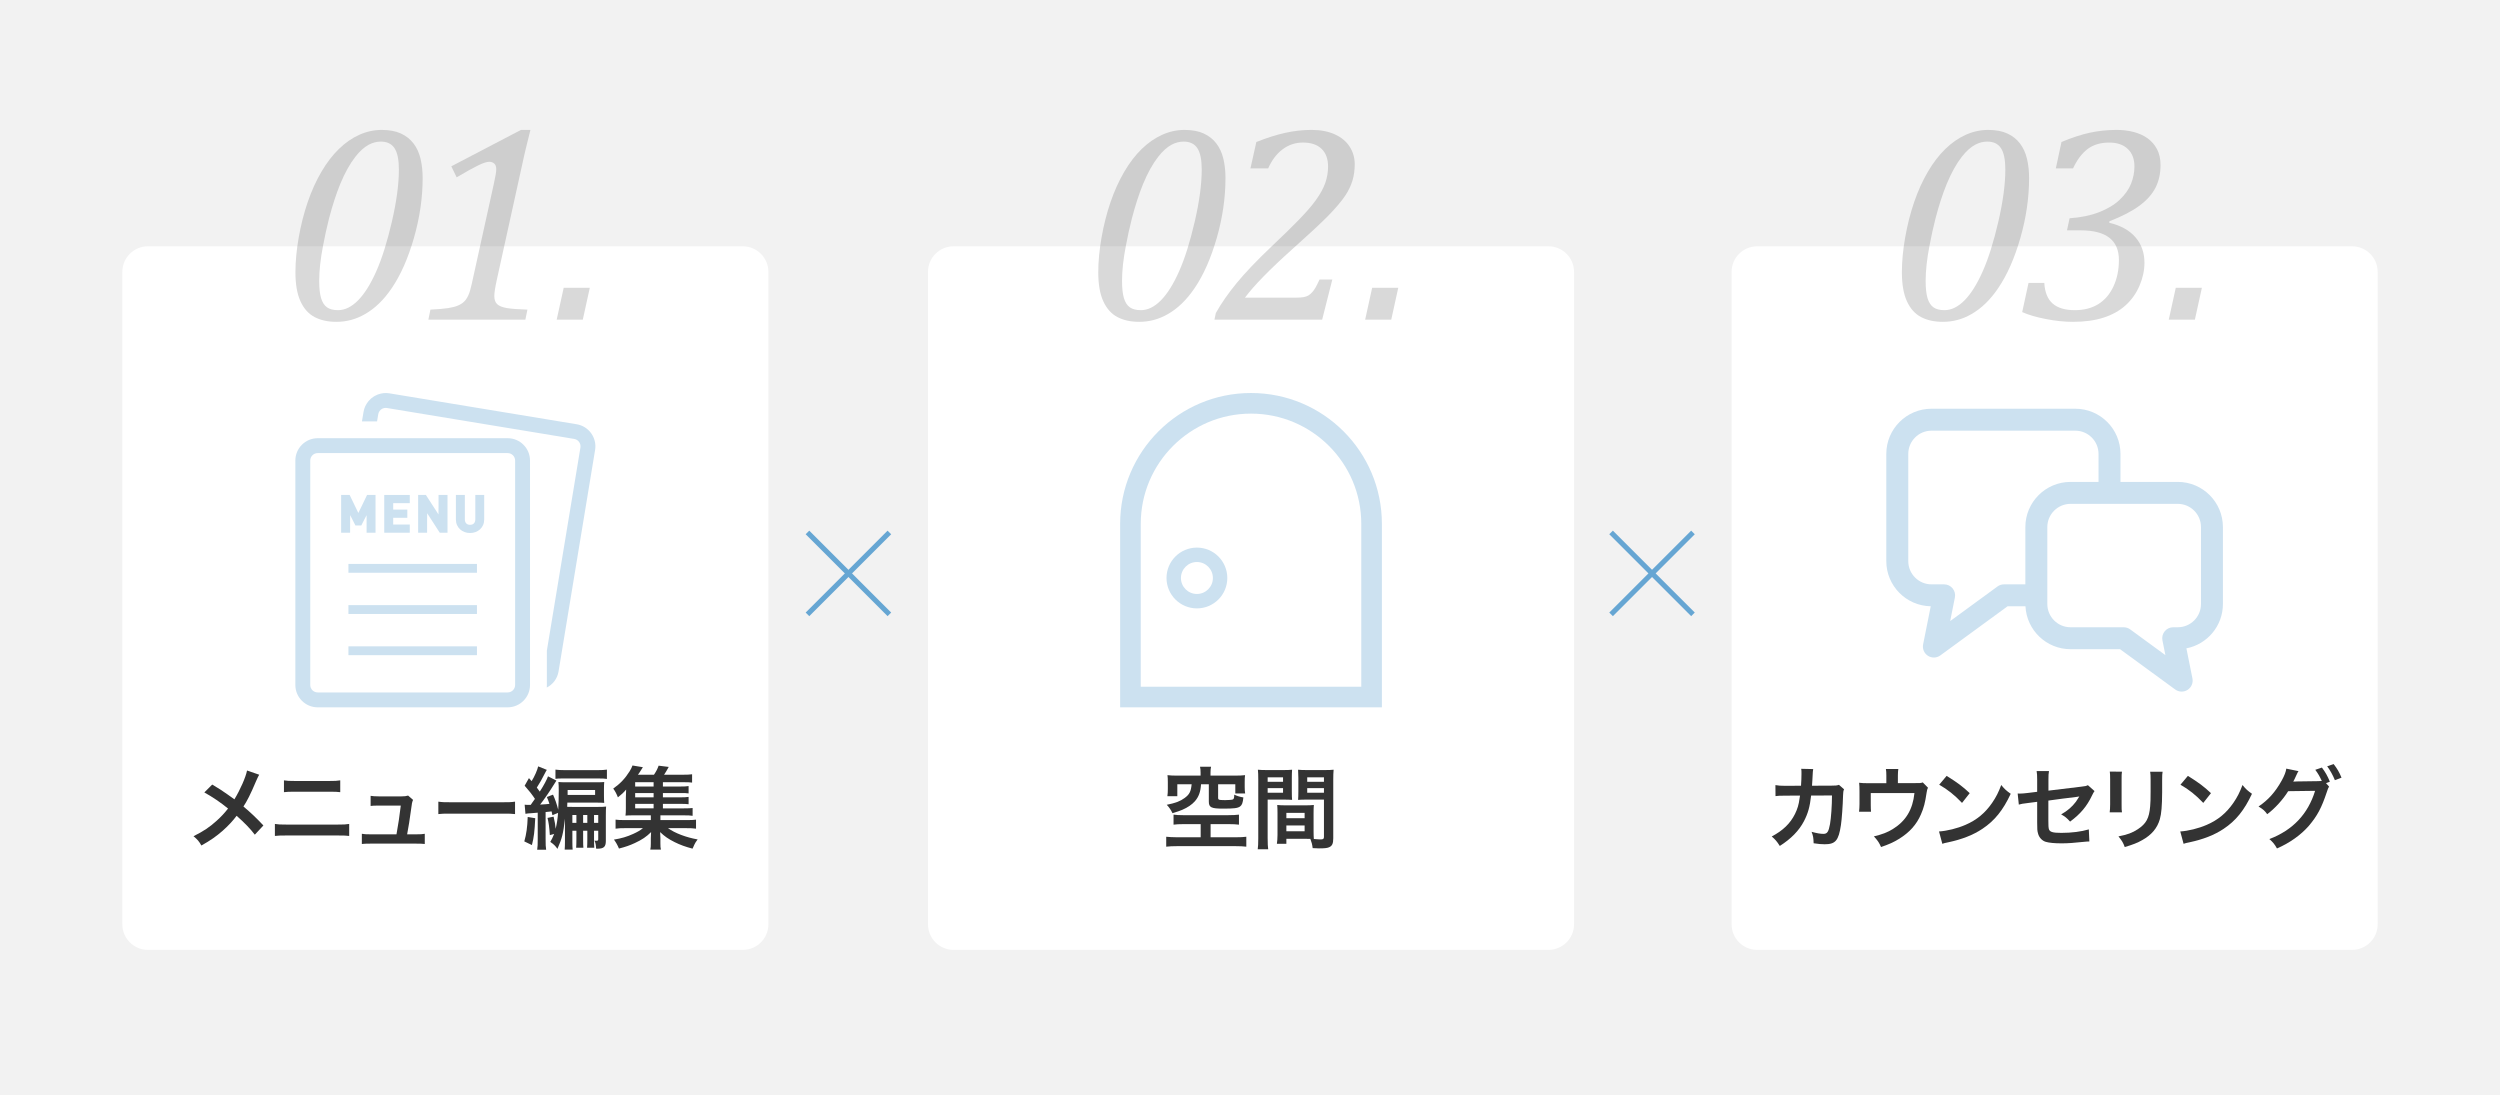 <?xml version="1.0" encoding="utf-8"?>
<!-- Generator: Adobe Illustrator 16.0.4, SVG Export Plug-In . SVG Version: 6.00 Build 0)  -->
<!DOCTYPE svg PUBLIC "-//W3C//DTD SVG 1.1//EN" "http://www.w3.org/Graphics/SVG/1.1/DTD/svg11.dtd">
<svg version="1.1" xmlns="http://www.w3.org/2000/svg" xmlns:xlink="http://www.w3.org/1999/xlink" x="0px" y="0px" width="335px"
	 height="146.775px" viewBox="0 0 335 146.775" style="enable-background:new 0 0 335 146.775;" xml:space="preserve">
<style type="text/css">
<![CDATA[
	.st0{opacity:0.15;}
	.st1{fill:#F2F2F2;}
	.st2{fill:none;stroke:#66A6D3;stroke-width:0.684;stroke-miterlimit:10;}
	.st3{fill:#FFFFFF;}
	.st4{fill:#CCE1F0;}
	.st5{fill:#333333;}
]]>
</style>
<g id="レイヤー_1">
</g>
<g id="text">
	<g>
		<rect class="st1" width="335" height="146.775"/>
	</g>
	<g>
		<path class="st3" d="M318.606,123.863c0,1.88-1.538,3.419-3.419,3.419h-79.734c-1.879,0-3.418-1.539-3.418-3.419v-87.44
			c0-1.88,1.539-3.418,3.418-3.418h79.734c1.881,0,3.419,1.539,3.419,3.418V123.863z"/>
	</g>
	<g>
		<path class="st3" d="M210.922,123.863c0,1.88-1.539,3.419-3.418,3.419h-79.735c-1.88,0-3.418-1.539-3.418-3.419v-87.44
			c0-1.88,1.539-3.418,3.418-3.418h79.735c1.879,0,3.418,1.539,3.418,3.418V123.863z"/>
	</g>
	<g>
		<path class="st3" d="M102.965,123.863c0,1.88-1.539,3.419-3.418,3.419H19.812c-1.88,0-3.418-1.539-3.418-3.419v-87.44
			c0-1.88,1.539-3.418,3.418-3.418h79.734c1.88,0,3.418,1.539,3.418,3.418V123.863z"/>
	</g>
	<g>
		<line class="st2" x1="108.201" y1="82.323" x2="119.176" y2="71.348"/>
		<line class="st2" x1="119.176" y1="82.323" x2="108.201" y2="71.348"/>
	</g>
	<g>
		<g>
			<g>
				<polygon class="st4" points="45.713,71.371 45.713,71.384 46.915,71.384 46.915,70.12 46.925,69.03 47.624,70.408 
					48.419,70.408 48.793,69.666 49.123,69.036 49.123,71.364 49.123,71.371 49.123,71.371 49.123,71.384 50.322,71.384 
					50.322,66.325 49.185,66.325 48.468,67.816 48.018,68.737 46.852,66.325 45.713,66.325 45.713,71.356 				"/>
				<polygon class="st4" points="51.488,71.371 51.488,71.384 54.91,71.384 54.91,70.286 52.687,70.286 52.687,69.384 
					54.581,69.384 54.581,68.285 52.687,68.285 52.687,67.424 54.91,67.424 54.91,66.325 51.488,66.325 51.488,71.356 				"/>
				<polygon class="st4" points="56.031,71.371 56.031,71.384 57.23,71.384 57.23,69.949 57.241,68.772 58.926,71.384 
					59.965,71.384 59.965,66.325 58.765,66.325 58.765,67.749 58.755,68.931 57.069,66.325 56.031,66.325 56.031,71.356 				"/>
				<path class="st4" d="M61.648,70.929c0.172,0.156,0.374,0.28,0.604,0.366c0.226,0.086,0.473,0.13,0.735,0.13
					s0.51-0.044,0.736-0.13c0.229-0.085,0.432-0.209,0.602-0.366c0.173-0.157,0.312-0.35,0.409-0.572
					c0.1-0.223,0.149-0.474,0.149-0.749v-3.283h-1.191v3.25c0,0.246-0.062,0.428-0.188,0.559c-0.127,0.129-0.295,0.192-0.517,0.192
					c-0.22,0-0.387-0.063-0.511-0.192c-0.124-0.13-0.186-0.312-0.186-0.559v-3.25h-1.2v3.283c0,0.274,0.051,0.525,0.15,0.749
					C61.34,70.579,61.477,70.771,61.648,70.929z"/>
				<path class="st4" d="M68.027,58.719H42.571c-1.651,0-2.994,1.343-2.994,2.994v30.075c0,1.65,1.343,2.994,2.994,2.994h25.456
					c1.653,0,2.995-1.344,2.995-2.994V61.713C71.022,60.062,69.68,58.719,68.027,58.719z M41.573,61.713
					c0-0.55,0.447-0.998,0.998-0.998h25.456c0.552,0,0.999,0.448,0.999,0.998v30.075c0,0.551-0.447,0.998-0.999,0.998H42.571
					c-0.551,0-0.998-0.447-0.998-0.998V61.713z"/>
				<polygon class="st4" points="46.689,75.565 46.689,76.733 46.689,76.738 46.689,76.738 46.689,76.75 63.911,76.75 
					63.911,75.565 				"/>
				<polygon class="st4" points="46.689,81.086 46.689,82.256 46.689,82.259 46.689,82.259 46.689,82.272 63.911,82.272 
					63.911,81.086 				"/>
				<polygon class="st4" points="46.689,86.609 46.689,87.778 46.689,87.781 46.689,87.781 46.689,87.793 63.911,87.793 
					63.911,86.609 				"/>
				<path class="st4" d="M77.274,56.85l-25.116-4.147c-0.518-0.086-1.021-0.02-1.484,0.146c-0.026,0.009-0.051,0.017-0.076,0.026
					c-0.13,0.052-0.257,0.112-0.38,0.181c-0.036,0.021-0.073,0.042-0.108,0.064c-0.114,0.07-0.222,0.146-0.324,0.23
					c-0.033,0.027-0.065,0.057-0.098,0.086c-0.103,0.091-0.2,0.188-0.289,0.292c-0.02,0.022-0.034,0.044-0.052,0.067
					c-0.313,0.388-0.543,0.851-0.63,1.376l-0.184,1.101l-0.031,0.183h0.002l-0.002,0.012h2.023l0.163-0.974
					c0.01-0.058,0.026-0.112,0.045-0.164c0.005-0.016,0.011-0.032,0.017-0.047c0.121-0.298,0.38-0.518,0.685-0.594
					c0.005-0.001,0.01-0.001,0.015-0.002c0.123-0.029,0.251-0.036,0.383-0.015l10.887,1.798l8.959,1.476l5.274,0.874
					c0.541,0.09,0.908,0.608,0.824,1.149l-4.498,27.216v4.604c0,0.119-0.004,0.23-0.011,0.344c0.812-0.416,1.42-1.195,1.578-2.164
					l4.896-29.673C80.012,58.664,78.902,57.119,77.274,56.85z"/>
			</g>
		</g>
		<g>
			<g>
				<path class="st5" d="M34.732,103.812c-0.132,0.228-0.18,0.323-0.42,0.863c-0.755,1.787-1.223,2.698-1.691,3.395
					c1.007,0.852,1.631,1.438,2.675,2.542l-1.151,1.236c-0.624-0.816-1.344-1.56-2.435-2.531c-0.516,0.684-1.139,1.355-1.871,2.003
					c-0.864,0.755-1.631,1.296-2.854,1.979c-0.324-0.576-0.516-0.792-1.056-1.248c1.332-0.66,2.159-1.211,3.106-2.074
					c0.576-0.516,1.055-1.031,1.523-1.632c-0.959-0.792-2.111-1.571-3.178-2.159l1.056-1.055c0.875,0.516,1.391,0.852,1.979,1.271
					c0.899,0.647,0.899,0.647,0.995,0.707c0.768-1.259,1.535-2.998,1.691-3.861L34.732,103.812z"/>
				<path class="st5" d="M36.836,110.409c0.456,0.072,0.72,0.084,1.535,0.084h6.884c0.815,0,1.08-0.012,1.535-0.084v1.607
					c-0.42-0.049-0.731-0.061-1.511-0.061h-6.932c-0.779,0-1.091,0.012-1.511,0.061V110.409z M38.048,104.567
					c0.432,0.072,0.708,0.084,1.415,0.084h4.714c0.708,0,0.983-0.012,1.415-0.084v1.584c-0.396-0.049-0.684-0.061-1.403-0.061
					h-4.737c-0.72,0-1.007,0.012-1.403,0.061V104.567z"/>
				<path class="st5" d="M55.816,111.799c0.552,0,0.779-0.012,1.104-0.072v1.367c-0.324-0.035-0.6-0.047-1.104-0.047h-6.225
					c-0.528,0-0.78,0.012-1.104,0.047v-1.367c0.336,0.061,0.552,0.072,1.104,0.072h3.538c0.204-1.067,0.456-2.758,0.576-3.85h-2.975
					c-0.576,0-0.755,0.012-1.067,0.048v-1.354c0.3,0.047,0.636,0.071,1.104,0.071h3.034c0.42,0,0.6-0.024,0.888-0.108l0.66,0.576
					c-0.144,0.371-0.144,0.371-0.276,1.367c-0.18,1.319-0.312,2.171-0.516,3.25H55.816z"/>
				<path class="st5" d="M58.737,107.422c0.528,0.072,0.755,0.084,1.943,0.084h6.393c1.188,0,1.415-0.012,1.943-0.084v1.666
					c-0.479-0.059-0.612-0.059-1.955-0.059h-6.368c-1.343,0-1.476,0-1.955,0.059V107.422z"/>
				<path class="st5" d="M71.721,109.641c-0.084,1.787-0.18,2.566-0.444,3.598l-1.02-0.492c0.276-0.959,0.408-1.906,0.456-3.273
					L71.721,109.641z M74.023,109.233c-0.048-0.24-0.06-0.312-0.108-0.504c-0.48,0.049-0.48,0.049-0.804,0.084v3.586
					c0,0.779,0.012,1.104,0.072,1.463h-1.2c0.06-0.383,0.072-0.719,0.072-1.463v-3.502c-0.444,0.036-0.636,0.061-0.852,0.072
					c-0.408,0.023-0.564,0.035-0.792,0.084l-0.108-1.224c0.216,0.024,0.312,0.024,0.563,0.024c0.048,0,0.144,0,0.252,0
					c0.156-0.229,0.156-0.229,0.204-0.301c0.12-0.167,0.24-0.335,0.359-0.503c-0.396-0.6-0.779-1.091-1.379-1.763l0.576-1.02
					c0.12,0.131,0.24,0.275,0.36,0.407c0.384-0.6,0.792-1.547,0.875-1.979l1.163,0.468c-0.084,0.119-0.132,0.216-0.252,0.443
					c-0.384,0.768-0.708,1.344-1.091,1.932c0.216,0.275,0.252,0.336,0.396,0.539c0.503-0.768,0.995-1.691,1.103-2.051l1.127,0.576
					c-0.096,0.131-0.156,0.228-0.396,0.623c-0.372,0.624-1.283,1.955-1.787,2.591c0.588-0.036,0.815-0.048,1.248-0.097
					c-0.108-0.348-0.168-0.491-0.348-0.923l0.828-0.312c0.288,0.635,0.492,1.223,0.696,2.026c0.048-0.863,0.072-1.606,0.072-2.579
					c0-0.587-0.012-0.839-0.048-1.139c0.3,0.023,0.54,0.036,1.104,0.036h3.934c0.576,0,0.852-0.013,1.104-0.036
					c-0.024,0.275-0.036,0.527-0.036,1.008v0.768c0,0.491,0.012,0.756,0.036,1.02c-0.156-0.024-0.612-0.037-0.983-0.037h-3.958
					c0,0.061-0.012,0.252-0.024,0.564c0.228,0.012,0.384,0.012,0.779,0.012h3.298c0.54,0,0.888-0.012,1.14-0.048
					c-0.024,0.323-0.036,0.575-0.036,1.199v3.406c0,0.792-0.276,1.044-1.151,1.044c-0.036,0-0.096,0-0.156-0.013
					c-0.024-0.527-0.06-0.72-0.216-1.079c0.084,0.023,0.132,0.023,0.24,0.023c0.228,0,0.264-0.035,0.264-0.239v-1.104h-0.563v1.115
					c0,0.659,0.012,0.888,0.036,1.163h-0.971c0.024-0.299,0.036-0.527,0.036-1.163v-1.115h-0.563v1.115
					c0,0.684,0.012,0.876,0.036,1.163h-0.972c0.024-0.299,0.036-0.527,0.036-1.163v-1.115h-0.54v1.487
					c0,0.455,0.012,0.779,0.036,1.043h-1.067c0.024-0.336,0.036-0.588,0.036-1.055v-3.082c-0.228,2.002-0.384,2.613-1.007,4.041
					c-0.288-0.42-0.504-0.623-0.959-0.936c0.216-0.359,0.324-0.588,0.516-1.067l-0.576,0.156c-0.072-1.067-0.144-1.632-0.312-2.303
					l0.815-0.168c0.18,0.768,0.216,1.031,0.276,1.631c0.168-0.695,0.276-1.427,0.324-2.135L74.023,109.233z M74.431,103.128
					c0.324,0.048,0.72,0.071,1.295,0.071h4.306c0.587,0,0.983-0.023,1.295-0.071v1.247c-0.288-0.048-0.612-0.06-1.175-0.06h-4.762
					c-0.492,0-0.695,0.012-0.959,0.048V103.128z M76.062,106.09c0,0.12,0,0.252,0,0.432h3.682v-0.659h-3.682V106.09z
					 M77.238,109.209h-0.54v1.055h0.54V109.209z M78.701,110.264v-1.055h-0.563v1.055H78.701z M80.164,110.264v-1.055h-0.563v1.055
					H80.164z"/>
				<path class="st5" d="M88.83,108.321h2.818c0.552,0,0.852-0.012,1.163-0.047v1.043c-0.324-0.048-0.6-0.061-1.151-0.061h-3.166
					v0.637H91.9c0.731,0,1.043-0.013,1.367-0.061v1.211c-0.396-0.06-0.756-0.071-1.367-0.071h-2.387
					c0.923,0.671,2.446,1.247,3.97,1.511c-0.24,0.324-0.336,0.48-0.444,0.708c-0.012,0.024-0.06,0.132-0.132,0.3
					c-0.024,0.048-0.06,0.132-0.108,0.228c-0.948-0.251-1.655-0.503-2.399-0.876c-0.839-0.419-1.355-0.779-1.943-1.343
					c0.024,0.349,0.036,0.659,0.036,0.792v0.695c0,0.443,0.012,0.623,0.072,0.863h-1.427c0.06-0.264,0.072-0.455,0.072-0.852v-0.707
					c0-0.275,0.012-0.504,0.036-0.792c-0.611,0.612-1.211,1.02-2.17,1.464c-0.66,0.312-1.284,0.527-2.135,0.743
					c-0.192-0.456-0.396-0.827-0.672-1.199c1.02-0.168,1.751-0.384,2.591-0.768c0.575-0.265,0.935-0.468,1.295-0.768h-2.314
					c-0.612,0-0.959,0.012-1.355,0.071v-1.211c0.324,0.048,0.624,0.061,1.355,0.061h3.37v-0.637h-2.375
					c-0.468,0-0.731,0.013-1.019,0.037c0.036-0.264,0.048-0.576,0.048-0.96v-1.487c0-0.384,0.012-0.707,0.036-1.043
					c-0.348,0.407-0.611,0.659-1.103,1.043c-0.204-0.516-0.348-0.791-0.624-1.176c0.935-0.659,1.583-1.343,2.194-2.314
					c0.168-0.264,0.3-0.539,0.384-0.779l1.392,0.229c-0.456,0.73-0.456,0.73-0.66,1.007h2.146c0.3-0.444,0.468-0.768,0.624-1.212
					l1.355,0.168c-0.3,0.54-0.419,0.744-0.624,1.044h2.579c0.54,0,0.852-0.013,1.175-0.06v1.115c-0.3-0.036-0.54-0.049-0.996-0.049
					H88.83v0.576h2.303c0.587,0,0.779-0.012,1.139-0.061v0.984c-0.36-0.049-0.492-0.049-1.139-0.049H88.83v0.576h2.303
					c0.6,0,0.768-0.012,1.139-0.061v0.984c-0.324-0.036-0.503-0.049-1.139-0.049H88.83V108.321z M87.583,104.819h-2.471v0.576h2.471
					V104.819z M87.583,106.27h-2.471v0.576h2.471V106.27z M85.112,107.721v0.6h2.471v-0.6H85.112z"/>
			</g>
		</g>
		<g class="st0">
			<g>
				<path d="M45.074,43.126c-1.141,0-2.117-0.215-2.927-0.644c-0.81-0.43-1.439-1.135-1.887-2.117
					c-0.448-0.982-0.672-2.277-0.672-3.885c0-1.436,0.147-2.992,0.441-4.667c0.295-1.675,0.697-3.255,1.206-4.74
					s1.12-2.835,1.832-4.05s1.494-2.237,2.348-3.065c0.853-0.828,1.764-1.46,2.734-1.896c0.969-0.436,1.97-0.654,3-0.654
					c1.019,0,1.875,0.16,2.568,0.479s1.258,0.764,1.694,1.334c0.436,0.571,0.749,1.252,0.939,2.043
					c0.19,0.792,0.285,1.66,0.285,2.605c0,2.627-0.39,5.299-1.169,8.018c-0.78,2.719-1.771,4.961-2.973,6.729
					c-1.056,1.559-2.252,2.719-3.59,3.479C47.713,42.783,46.437,43.126,45.074,43.126z M42.773,37.641
					c0,0.994,0.086,1.771,0.258,2.329c0.172,0.559,0.436,0.964,0.792,1.215s0.847,0.377,1.473,0.377c0.92,0,1.813-0.435,2.678-1.307
					c0.866-0.872,1.682-2.173,2.449-3.903s1.463-3.946,2.089-6.646c0.626-2.7,0.939-5.032,0.939-6.996
					c0-1.301-0.193-2.249-0.58-2.844c-0.387-0.595-1.003-0.893-1.851-0.893c-0.54,0-1.067,0.135-1.583,0.405
					c-0.626,0.331-1.233,0.877-1.823,1.638c-0.724,0.921-1.399,2.136-2.025,3.646c-0.54,1.325-1.037,2.854-1.491,4.584
					c-0.319,1.252-0.589,2.479-0.81,3.682C42.945,34.695,42.773,36.266,42.773,37.641z"/>
				<path d="M66.569,37.512c-0.221,1.006-0.331,1.724-0.331,2.154c0,0.491,0.129,0.856,0.387,1.095
					c0.257,0.24,0.684,0.412,1.279,0.516c0.595,0.104,1.519,0.175,2.771,0.212l-0.276,1.344H57.401l0.276-1.344
					c1.031-0.049,1.822-0.117,2.375-0.203s0.997-0.203,1.335-0.35c0.337-0.147,0.61-0.325,0.819-0.534
					c0.208-0.208,0.393-0.485,0.552-0.829c0.159-0.343,0.313-0.859,0.46-1.546l2.946-13.347c0.11-0.515,0.193-0.926,0.249-1.233
					c0.055-0.307,0.083-0.558,0.083-0.755c0-0.368-0.092-0.628-0.276-0.782c-0.184-0.153-0.405-0.23-0.663-0.23
					c-0.319,0-0.804,0.156-1.455,0.469s-1.62,0.85-2.909,1.611l-0.718-1.473l9.333-4.879h1.271l-0.534,2.154
					c-0.196,0.786-0.405,1.7-0.626,2.743L66.569,37.512z"/>
				<path d="M79.034,38.561l-0.939,4.271h-3.498l0.939-4.271H79.034z"/>
			</g>
		</g>
	</g>
	<g>
		<line class="st2" x1="215.885" y1="82.323" x2="226.859" y2="71.348"/>
		<line class="st2" x1="226.859" y1="82.323" x2="215.885" y2="71.348"/>
	</g>
	<g>
		<g>
			<g>
				<path class="st4" d="M180.037,57.8c-3.168-3.172-7.562-5.138-12.401-5.137c-4.84-0.001-9.232,1.965-12.399,5.137
					c-3.172,3.17-5.139,7.562-5.139,12.4v24.581h35.076v-1.381v-23.2C185.174,65.363,183.209,60.971,180.037,57.8z M182.412,92.02
					h-29.551V70.201c0-4.083,1.651-7.769,4.328-10.447c2.678-2.676,6.362-4.327,10.447-4.329c4.083,0.002,7.77,1.653,10.448,4.329
					c2.678,2.678,4.328,6.363,4.328,10.447V92.02L182.412,92.02z"/>
				<path class="st4" d="M160.387,73.378c-1.123-0.001-2.146,0.457-2.881,1.192c-0.736,0.734-1.194,1.76-1.194,2.881
					s0.458,2.146,1.194,2.88c0.734,0.736,1.758,1.194,2.881,1.194c1.12,0,2.145-0.458,2.88-1.194
					c0.734-0.733,1.193-1.759,1.192-2.88c0.001-1.121-0.458-2.146-1.192-2.881C162.532,73.835,161.507,73.377,160.387,73.378z
					 M161.901,78.964c-0.392,0.39-0.919,0.626-1.514,0.628c-0.595-0.002-1.125-0.238-1.514-0.628s-0.626-0.919-0.627-1.513
					c0.001-0.594,0.238-1.123,0.627-1.514c0.389-0.389,0.919-0.627,1.514-0.627s1.122,0.238,1.514,0.627
					c0.388,0.391,0.626,0.92,0.627,1.514C162.527,78.045,162.289,78.575,161.901,78.964z"/>
			</g>
		</g>
		<g>
			<g>
				<path class="st5" d="M158.634,110.432c-0.636,0-1.02,0.024-1.379,0.072v-1.344c0.372,0.049,0.684,0.072,1.259,0.072h6.093
					c0.563,0,1.055-0.023,1.415-0.072v1.344c-0.372-0.048-0.804-0.072-1.403-0.072h-2.398v1.764h3.31
					c0.624,0,1.164-0.024,1.475-0.072v1.331c-0.408-0.048-0.875-0.071-1.475-0.071h-7.771c-0.612,0-1.08,0.023-1.487,0.071v-1.331
					c0.264,0.035,0.971,0.072,1.487,0.072h3.13v-1.764H158.634z M160.877,103.524c0-0.324-0.012-0.504-0.072-0.779h1.476
					c-0.048,0.216-0.072,0.468-0.072,0.779v0.408h3.311c0.551,0,0.899-0.012,1.319-0.061c-0.036,0.264-0.048,0.492-0.048,0.9v0.659
					c0,0.348,0.012,0.611,0.06,0.899h-1.319v-1.235h-2.303v1.823c0,0.228,0.084,0.275,0.468,0.287c0.084,0,0.228,0,0.432,0.013
					c0.036,0,0.048,0,0.06,0c0.408,0,0.888-0.036,0.996-0.084c0.156-0.06,0.204-0.216,0.204-0.647
					c0.432,0.191,0.72,0.287,1.224,0.371c-0.072,0.72-0.18,1.02-0.444,1.212c-0.324,0.228-0.804,0.288-2.255,0.288
					c-1.607,0-1.931-0.156-1.931-0.947v-2.315h-1.043c-0.06,1.007-0.312,1.69-0.828,2.278c-0.408,0.456-0.959,0.828-1.679,1.14
					c-0.348,0.144-0.647,0.252-1.319,0.456c-0.192-0.408-0.432-0.779-0.768-1.127c1.199-0.24,1.811-0.48,2.399-0.912
					c0.647-0.479,0.839-0.852,0.936-1.835h-1.919v1.595h-1.332c0.048-0.323,0.06-0.611,0.06-0.971v-0.947
					c0-0.396-0.012-0.624-0.048-0.9c0.419,0.049,0.755,0.061,1.319,0.061h3.118V103.524z"/>
				<path class="st5" d="M169.866,112.327c0,0.721,0.024,1.152,0.072,1.476h-1.403c0.048-0.359,0.072-0.743,0.072-1.487v-7.832
					c0-0.623-0.013-0.959-0.049-1.343c0.336,0.036,0.648,0.048,1.235,0.048h2.123c0.624,0,0.899-0.012,1.224-0.048
					c-0.024,0.384-0.036,0.647-0.036,1.116v1.834c0,0.553,0.012,0.828,0.036,1.092c-0.312-0.023-0.684-0.036-1.104-0.036h-2.171
					V112.327z M169.866,104.759h2.062v-0.6h-2.062V104.759z M169.866,106.223h2.062v-0.612h-2.062V106.223z M176.019,111.379
					c0,0.456,0.013,0.732,0.036,1.044c0.264,0.024,0.696,0.06,0.912,0.06c0.335,0,0.443-0.084,0.443-0.324v-5.013h-2.362
					c-0.42,0-0.804,0.013-1.104,0.036c0.023-0.348,0.036-0.576,0.036-1.092v-1.834c0-0.408-0.013-0.744-0.036-1.116
					c0.323,0.036,0.611,0.048,1.223,0.048h2.303c0.6,0,0.899-0.012,1.235-0.048c-0.035,0.433-0.048,0.731-0.048,1.331v7.855
					c0,0.721-0.144,1.032-0.575,1.212c-0.252,0.108-0.612,0.144-1.355,0.144c-0.168,0-0.216,0-0.827-0.035
					c-0.072-0.54-0.133-0.756-0.312-1.236c-0.348-0.012-0.575-0.012-0.672-0.012h-2.542v0.672h-1.271
					c0.048-0.287,0.084-0.768,0.084-1.199v-2.926c0-0.42-0.012-0.756-0.036-1.08c0.348,0.036,0.624,0.048,1.115,0.048h2.675
					c0.504,0,0.768-0.012,1.115-0.048c-0.023,0.312-0.036,0.611-0.036,1.08V111.379z M172.373,109.641h2.446v-0.72h-2.446V109.641z
					 M172.373,111.391h2.446v-0.779h-2.446V111.391z M175.167,104.759h2.243v-0.6h-2.243V104.759z M175.167,106.223h2.243v-0.612
					h-2.243V106.223z"/>
			</g>
		</g>
		<g class="st0">
			<g>
				<path d="M152.654,43.126c-1.141,0-2.117-0.215-2.927-0.644c-0.81-0.43-1.439-1.135-1.887-2.117
					c-0.448-0.982-0.672-2.277-0.672-3.885c0-1.436,0.147-2.992,0.441-4.667c0.295-1.675,0.697-3.255,1.206-4.74
					s1.12-2.835,1.832-4.05s1.494-2.237,2.348-3.065c0.853-0.828,1.764-1.46,2.734-1.896c0.969-0.436,1.97-0.654,3-0.654
					c1.019,0,1.875,0.16,2.568,0.479s1.258,0.764,1.694,1.334c0.436,0.571,0.749,1.252,0.939,2.043
					c0.19,0.792,0.285,1.66,0.285,2.605c0,2.627-0.39,5.299-1.169,8.018c-0.78,2.719-1.771,4.961-2.973,6.729
					c-1.056,1.559-2.252,2.719-3.59,3.479C155.292,42.783,154.016,43.126,152.654,43.126z M150.353,37.641
					c0,0.994,0.086,1.771,0.258,2.329c0.172,0.559,0.436,0.964,0.792,1.215s0.847,0.377,1.473,0.377c0.92,0,1.813-0.435,2.678-1.307
					c0.866-0.872,1.682-2.173,2.449-3.903s1.463-3.946,2.089-6.646c0.626-2.7,0.939-5.032,0.939-6.996
					c0-1.301-0.193-2.249-0.58-2.844c-0.387-0.595-1.003-0.893-1.851-0.893c-0.54,0-1.067,0.135-1.583,0.405
					c-0.626,0.331-1.233,0.877-1.823,1.638c-0.724,0.921-1.399,2.136-2.025,3.646c-0.54,1.325-1.037,2.854-1.491,4.584
					c-0.319,1.252-0.589,2.479-0.81,3.682C150.524,34.695,150.353,36.266,150.353,37.641z"/>
				<path d="M173.634,39.886c0.453,0,0.807-0.024,1.059-0.073c0.251-0.049,0.457-0.12,0.616-0.212
					c0.159-0.092,0.325-0.23,0.497-0.414s0.328-0.399,0.47-0.645c0.141-0.245,0.322-0.607,0.543-1.086h1.712l-1.362,5.375h-14.433
					l0.184-0.884c0.712-1.276,1.642-2.614,2.789-4.013c1.147-1.399,2.703-3.031,4.667-4.897c1.645-1.559,2.779-2.663,3.405-3.314
					c1.117-1.129,1.971-2.104,2.56-2.927c0.589-0.822,1.006-1.589,1.252-2.301c0.245-0.711,0.368-1.436,0.368-2.172
					c0-1.031-0.292-1.825-0.875-2.384s-1.414-0.838-2.494-0.838c-1.007,0-1.912,0.301-2.716,0.902
					c-0.804,0.601-1.451,1.454-1.942,2.559h-2.374l0.791-3.535c1.387-0.552,2.673-0.96,3.857-1.224
					c1.184-0.264,2.365-0.396,3.544-0.396c1.202,0,2.242,0.2,3.12,0.599c0.877,0.399,1.54,0.951,1.988,1.657
					c0.448,0.706,0.672,1.482,0.672,2.329c0,0.798-0.099,1.525-0.295,2.181c-0.196,0.657-0.503,1.311-0.92,1.961
					c-0.516,0.786-1.308,1.725-2.375,2.817c-0.957,0.969-2.534,2.436-4.731,4.4c-3.068,2.749-5.198,4.928-6.388,6.535H173.634z"/>
				<path d="M187.367,38.561l-0.939,4.271h-3.497l0.938-4.271H187.367z"/>
			</g>
		</g>
	</g>
	<g>
		<g>
			<g>
				<path class="st4" d="M291.816,64.575h-7.672v-3.748c0-3.347-2.711-6.058-6.057-6.058h-19.264c-3.348,0-6.057,2.711-6.059,6.058
					v14.36c0.002,3.311,2.656,5.996,5.955,6.053l-1.023,5.109c-0.117,0.598,0.139,1.201,0.65,1.529
					c0.512,0.327,1.17,0.307,1.66-0.053l9.008-6.581h2.398c0.162,3.202,2.799,5.747,6.041,5.749h6.637l7.385,5.398
					c0.492,0.357,1.148,0.379,1.66,0.051s0.77-0.932,0.652-1.527l-0.809-4.037c2.789-0.543,4.893-2.995,4.893-5.943V70.633
					C297.873,67.288,295.164,64.576,291.816,64.575z M268.533,78.303c-0.314,0-0.613,0.098-0.867,0.283l-6.342,4.637l0.631-3.16
					c0.088-0.432-0.025-0.879-0.305-1.221s-0.697-0.539-1.137-0.539h-1.689c-0.865,0-1.635-0.346-2.203-0.912
					c-0.566-0.567-0.912-1.338-0.912-2.203v-14.36c0-0.865,0.346-1.635,0.912-2.204c0.568-0.566,1.338-0.912,2.203-0.913h19.264
					c0.865,0,1.635,0.346,2.203,0.913c0.566,0.568,0.912,1.338,0.912,2.204v3.748h-3.748c-3.346,0-6.057,2.711-6.057,6.058v7.67
					H268.533z M294.932,80.936c0,0.866-0.346,1.635-0.912,2.204c-0.568,0.566-1.338,0.912-2.203,0.913h-0.607
					c-0.441,0-0.857,0.195-1.137,0.537c-0.281,0.342-0.393,0.789-0.305,1.223l0.395,1.975l-4.723-3.453
					c-0.254-0.185-0.553-0.281-0.869-0.281h-7.115c-0.865-0.001-1.635-0.347-2.203-0.914c-0.564-0.567-0.912-1.338-0.912-2.203
					v-1.161v-9.142c0-0.866,0.348-1.635,0.912-2.203c0.568-0.567,1.338-0.912,2.203-0.914h5.219h9.143
					c0.865,0.002,1.635,0.347,2.203,0.913c0.566,0.569,0.912,1.337,0.912,2.203V80.936L294.932,80.936z"/>
			</g>
		</g>
		<g>
			<g>
				<path class="st5" d="M247.104,105.767c-0.097,0.216-0.121,0.384-0.133,0.804c-0.035,1.355-0.168,3.201-0.287,3.994
					c-0.312,2.074-0.732,2.566-2.172,2.566c-0.455,0-0.863-0.037-1.486-0.133c-0.024-0.756-0.061-0.982-0.276-1.535
					c0.708,0.192,1.188,0.276,1.583,0.276c0.516,0,0.695-0.265,0.888-1.308c0.144-0.827,0.265-2.459,0.265-3.838l-2.795,0.012
					c-0.168,1.5-0.42,2.398-0.959,3.431c-0.66,1.271-1.728,2.362-3.238,3.322c-0.408-0.636-0.576-0.827-1.08-1.271
					c1.499-0.792,2.482-1.739,3.118-3.022c0.324-0.66,0.504-1.247,0.612-2.087c0.023-0.168,0.047-0.288,0.06-0.372l-1.991,0.013
					c-0.731,0-0.899,0.012-1.295,0.06l-0.012-1.475c0.407,0.071,0.731,0.096,1.331,0.096l2.099-0.012
					c0.036-0.456,0.061-1.152,0.061-1.5v-0.299c0-0.156,0-0.252-0.037-0.469l1.607,0.036c-0.023,0.156-0.035,0.204-0.048,0.372
					c0,0.072-0.012,0.145-0.012,0.229c-0.024,0.251-0.024,0.251-0.048,0.875c-0.012,0.264-0.012,0.371-0.049,0.756l2.663-0.013
					c0.54,0,0.647-0.012,0.948-0.108L247.104,105.767z"/>
				<path class="st5" d="M258.348,105.551c-0.108,0.228-0.121,0.3-0.181,0.659c-0.204,1.38-0.384,2.052-0.755,2.902
					c-0.588,1.38-1.548,2.446-2.963,3.311c-0.72,0.444-1.344,0.72-2.387,1.079c-0.275-0.611-0.42-0.827-0.959-1.428
					c1.139-0.275,1.799-0.527,2.555-0.994c1.738-1.08,2.65-2.604,2.878-4.811h-5.853v1.548c0,0.372,0.012,0.695,0.035,0.96h-1.607
					c0.037-0.301,0.061-0.672,0.061-1.008v-1.739c0-0.504-0.012-0.815-0.048-1.14c0.42,0.049,0.636,0.061,1.296,0.061h2.35v-1.031
					c0-0.385-0.012-0.6-0.06-0.876h1.667c-0.035,0.204-0.06,0.528-0.06,0.863v1.032h2.159c0.887,0,0.887,0,1.175-0.097
					L258.348,105.551z"/>
				<path class="st5" d="M259.828,111.416c1.031-0.06,2.459-0.407,3.551-0.888c1.498-0.647,2.614-1.57,3.562-2.938
					c0.528-0.768,0.864-1.428,1.224-2.398c0.467,0.562,0.659,0.742,1.271,1.175c-1.02,2.194-2.159,3.61-3.803,4.701
					c-1.223,0.815-2.71,1.403-4.569,1.8c-0.479,0.096-0.516,0.107-0.792,0.203L259.828,111.416z M260.848,103.967
					c1.428,0.889,2.171,1.439,3.094,2.315l-1.031,1.308c-0.959-1.02-1.942-1.812-3.058-2.436L260.848,103.967z"/>
				<path class="st5" d="M280.667,106.006c-0.144,0.204-0.168,0.24-0.336,0.588c-0.695,1.463-1.547,2.471-2.938,3.502
					c-0.467-0.516-0.647-0.647-1.199-0.971c0.828-0.456,1.451-0.996,1.979-1.691c0.168-0.24,0.24-0.348,0.457-0.707
					c-0.192,0.035-0.276,0.047-0.457,0.071c-1.211,0.144-2.446,0.3-3.693,0.479v2.699c0.012,0.827,0.012,0.827,0.048,1.031
					c0.084,0.467,0.468,0.6,1.691,0.6c1.379,0,2.687-0.168,3.682-0.468l0.072,1.619c-0.324,0.012-0.42,0.012-0.731,0.048
					c-1.296,0.144-2.184,0.203-2.975,0.203c-0.972,0-1.68-0.071-2.135-0.203c-0.492-0.145-0.9-0.588-1.031-1.104
					c-0.108-0.371-0.12-0.552-0.12-1.512v-2.746l-1.128,0.145c-0.936,0.119-0.936,0.119-1.331,0.228l-0.155-1.487
					c0.131,0.012,0.228,0.012,0.287,0.012c0.217,0,0.732-0.035,1.056-0.084l1.271-0.156v-1.643c0-0.6-0.013-0.731-0.072-1.139h1.655
					c-0.061,0.348-0.072,0.6-0.072,1.115v1.511l4.365-0.528c0.637-0.071,0.648-0.084,0.924-0.203L280.667,106.006z"/>
				<path class="st5" d="M284.343,103.405c-0.048,0.335-0.048,0.443-0.048,1.078v3.311c0,0.6,0,0.756,0.048,1.056h-1.644
					c0.037-0.276,0.061-0.647,0.061-1.079v-3.299c0-0.611-0.012-0.768-0.048-1.079L284.343,103.405z M289.788,103.417
					c-0.048,0.299-0.06,0.432-0.06,1.115v1.619c-0.013,1.871-0.097,2.879-0.312,3.634c-0.348,1.199-1.115,2.099-2.363,2.794
					c-0.635,0.36-1.234,0.6-2.338,0.924c-0.216-0.588-0.336-0.791-0.84-1.428c1.176-0.227,1.871-0.479,2.591-0.959
					c1.128-0.743,1.522-1.475,1.655-3.059c0.048-0.516,0.06-1.043,0.06-2.002v-1.5c0-0.611-0.012-0.863-0.06-1.139H289.788z"/>
				<path class="st5" d="M292.156,111.416c1.031-0.06,2.459-0.407,3.551-0.888c1.498-0.647,2.614-1.57,3.562-2.938
					c0.528-0.768,0.864-1.428,1.224-2.398c0.467,0.562,0.659,0.742,1.271,1.175c-1.02,2.194-2.159,3.61-3.803,4.701
					c-1.223,0.815-2.71,1.403-4.569,1.8c-0.479,0.096-0.516,0.107-0.792,0.203L292.156,111.416z M293.176,103.967
					c1.428,0.889,2.171,1.439,3.094,2.315l-1.031,1.308c-0.959-1.02-1.942-1.812-3.058-2.436L293.176,103.967z"/>
				<path class="st5" d="M312.096,105.407c-0.107,0.156-0.168,0.301-0.3,0.72c-0.708,2.136-1.283,3.202-2.411,4.534
					c-1.066,1.223-2.543,2.278-4.27,3.033c-0.312-0.562-0.527-0.826-1.02-1.259c3.143-1.199,5.17-3.347,6.129-6.464l-3.609,0.047
					c-0.672,1.104-1.812,2.352-2.807,3.083c-0.36-0.491-0.54-0.647-1.164-1.031c1.295-0.864,2.255-1.943,3.106-3.479
					c0.36-0.647,0.575-1.211,0.612-1.595l1.643,0.336c-0.084,0.107-0.096,0.132-0.204,0.359c-0.096,0.216-0.204,0.456-0.323,0.695
					c-0.061,0.108-0.061,0.12-0.084,0.168l-0.096,0.18c0.144-0.012,0.336-0.023,0.575-0.023l2.626-0.036
					c0.324,0,0.528-0.012,0.624-0.024c-0.276-0.6-0.491-0.982-0.876-1.498l0.889-0.301c0.467,0.624,0.743,1.104,1.066,1.896
					l-0.516,0.192L312.096,105.407z M312.875,104.543c-0.287-0.707-0.635-1.319-1.031-1.859l0.863-0.299
					c0.492,0.635,0.768,1.115,1.056,1.822L312.875,104.543z"/>
			</g>
		</g>
		<g class="st0">
			<g>
				<path d="M260.339,43.126c-1.142,0-2.117-0.215-2.927-0.644c-0.811-0.43-1.439-1.135-1.887-2.117
					c-0.449-0.982-0.672-2.277-0.672-3.885c0-1.436,0.146-2.992,0.441-4.667s0.696-3.255,1.205-4.74
					c0.51-1.485,1.12-2.835,1.832-4.05s1.494-2.237,2.348-3.065c0.853-0.828,1.764-1.46,2.734-1.896
					c0.969-0.436,1.969-0.654,3-0.654c1.019,0,1.875,0.16,2.568,0.479s1.258,0.764,1.693,1.334s0.749,1.252,0.939,2.043
					c0.189,0.792,0.285,1.66,0.285,2.605c0,2.627-0.39,5.299-1.169,8.018c-0.78,2.719-1.771,4.961-2.974,6.729
					c-1.055,1.559-2.252,2.719-3.59,3.479C262.978,42.783,261.701,43.126,260.339,43.126z M258.037,37.641
					c0,0.994,0.086,1.771,0.258,2.329c0.172,0.559,0.436,0.964,0.792,1.215s0.847,0.377,1.474,0.377c0.92,0,1.812-0.435,2.678-1.307
					s1.682-2.173,2.449-3.903c0.767-1.73,1.463-3.946,2.089-6.646c0.626-2.7,0.938-5.032,0.938-6.996
					c0-1.301-0.193-2.249-0.579-2.844c-0.387-0.595-1.003-0.893-1.851-0.893c-0.54,0-1.067,0.135-1.583,0.405
					c-0.626,0.331-1.233,0.877-1.823,1.638c-0.724,0.921-1.398,2.136-2.024,3.646c-0.54,1.325-1.037,2.854-1.491,4.584
					c-0.319,1.252-0.59,2.479-0.811,3.682C258.209,34.695,258.037,36.266,258.037,37.641z"/>
				<path d="M275.482,22.562l0.756-3.535c1.373-0.577,2.639-0.991,3.791-1.243c1.154-0.251,2.357-0.377,3.609-0.377
					c0.797,0,1.553,0.092,2.264,0.276c0.712,0.184,1.335,0.467,1.869,0.847c0.533,0.381,0.957,0.869,1.27,1.464
					c0.313,0.595,0.471,1.304,0.471,2.126c0,1.129-0.222,2.132-0.664,3.01c-0.441,0.877-1.156,1.685-2.145,2.421
					s-2.334,1.436-4.041,2.099l-0.018,0.203c1.521,0.356,2.688,1,3.498,1.933c0.81,0.933,1.215,2.074,1.215,3.424
					c0,1.019-0.221,2.043-0.663,3.074c-0.442,1.031-1.065,1.909-1.868,2.633c-0.805,0.724-1.789,1.273-2.955,1.647
					c-1.166,0.375-2.535,0.562-4.105,0.562c-1.129,0-2.338-0.126-3.627-0.377s-2.344-0.562-3.166-0.93l0.847-3.903h2.117
					c0.073,1.252,0.448,2.172,1.123,2.762c0.675,0.589,1.663,0.883,2.964,0.883c1.227,0,2.276-0.27,3.148-0.81
					c0.871-0.54,1.549-1.332,2.033-2.375c0.485-1.043,0.729-2.221,0.729-3.535c0-1.326-0.428-2.32-1.28-2.982
					c-0.853-0.663-2.132-0.994-3.839-0.994h-1.84l0.35-1.62c1.484-0.098,2.798-0.368,3.939-0.81c1.141-0.442,2.068-1,2.779-1.675
					c0.712-0.675,1.219-1.393,1.52-2.154c0.301-0.761,0.451-1.528,0.451-2.301c0-1.006-0.301-1.792-0.902-2.356
					s-1.424-0.847-2.467-0.847c-1.179,0-2.148,0.289-2.909,0.865c-0.761,0.577-1.411,1.442-1.951,2.596H275.482z"/>
				<path d="M295.053,38.561l-0.939,4.271h-3.498l0.939-4.271H295.053z"/>
			</g>
		</g>
	</g>
	<g>
	</g>
	<g>
	</g>
	<g>
	</g>
	<g>
	</g>
	<g>
	</g>
	<g>
	</g>
</g>
</svg>
